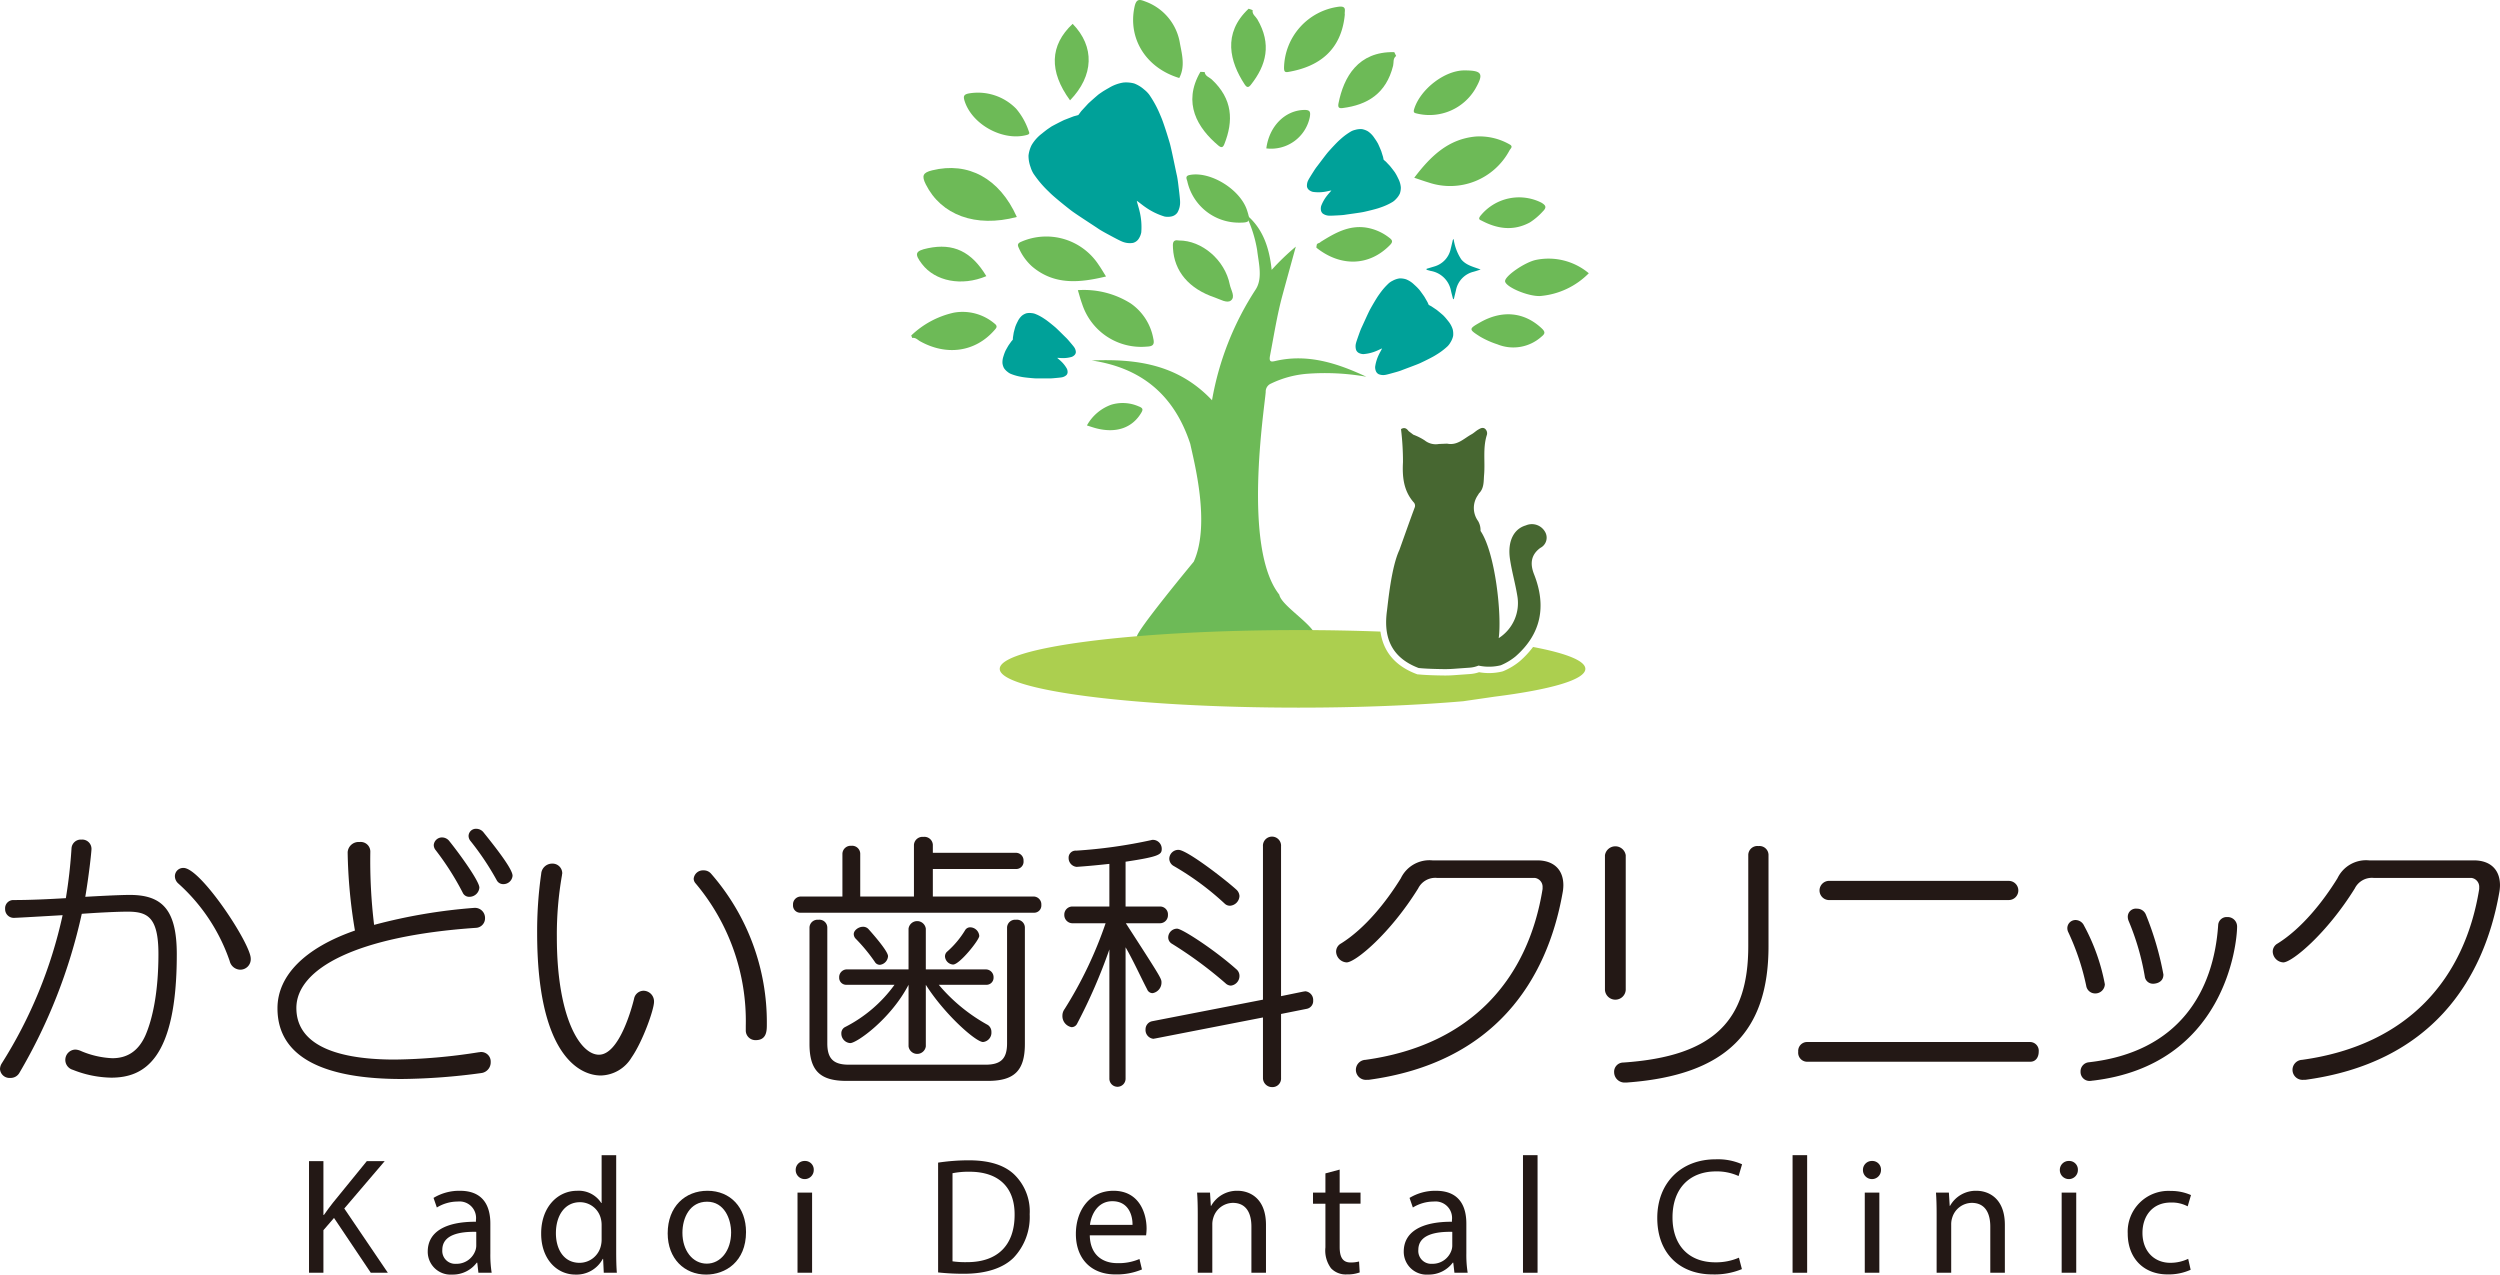 <svg xmlns="http://www.w3.org/2000/svg" width="408.609" height="208.321" viewBox="0 0 408.609 208.321"><defs><style>.cls-1{fill:#00a199;}.cls-2{fill:#6dba57;}.cls-3{fill:#231815;}.cls-4{fill:#476731;}.cls-5{fill:#accf4f;}</style></defs><title>アセット 17</title><g id="レイヤー_2" data-name="レイヤー 2"><g id="Banner"><path class="cls-1" d="M242.001,44.052c-.386.122-.768.258-1.158.363a3.849,3.849,0,0,0-2.877,3.03c-.101.407-.194.816-.294,1.223-.021.086-.019.188-.167.252-.121-.475-.252-.938-.356-1.407a4.05,4.05,0,0,0-3.296-3.228c-.17-.041-.338-.092-.506-.14-.077-.022-.189-.031-.198-.116-.013-.124.117-.122.2-.148.39-.121.782-.233,1.171-.355a3.786,3.786,0,0,0,2.592-2.877c.112-.416.2-.838.305-1.256a.444.444,0,0,1,.173-.33,8.03,8.03,0,0,0,1.249,3.337C239.652,43.384,240.863,43.618,242.001,44.052Z"/><path class="cls-2" d="M155.879,51.107a14.635,14.635,0,0,0-6.947,3.732l.175.405c.539-.109.869.305,1.264.527,4.353,2.434,9.031,1.755,12.134-1.776.323-.367.642-.655.033-1.12A8.082,8.082,0,0,0,155.879,51.107Z"/><path class="cls-2" d="M218.77,16.889c-.129.653.052.852.664.774,4.054-.512,7.126-2.361,8.261-6.921.134-.539-.069-1.187.496-1.592l-.306-.628C221.954,8.389,219.616,12.613,218.77,16.889Z"/><path class="cls-2" d="M203.421,13.78c.365.557.633.572,1.016.089,2.539-3.202,3.441-6.671,1.062-10.725-.281-.479-.88-.8-.76-1.485l-.658-.235C199.75,5.478,201.034,10.133,203.421,13.78Z"/><path class="cls-2" d="M199.11,23.768c.509.429.771.366.999-.207,1.513-3.796,1.382-7.378-2.059-10.579-.407-.378-1.072-.514-1.154-1.204l-.698-.036C193.211,16.868,195.777,20.958,199.11,23.768Z"/><path class="cls-2" d="M231.15,29.053c.922.306,1.648.569,2.387.789a10.998,10.998,0,0,0,13.181-5.261c.171-.31.676-.644-.026-1.003a9.919,9.919,0,0,0-5.449-1.267C236.704,22.704,233.804,25.553,231.15,29.053Z"/><path class="cls-2" d="M168.65,43.522c3.625,3.107,7.756,2.719,12.123,1.667-.438-.696-.784-1.306-1.187-1.876a10.227,10.227,0,0,0-12.643-3.814c-.694.276-.637.592-.414,1.056A8.774,8.774,0,0,0,168.65,43.522Z"/><path class="cls-2" d="M188.502,55.349a8.909,8.909,0,0,0-3.693-5.754,14.327,14.327,0,0,0-8.639-2.169c.247.807.432,1.54.694,2.243a10.141,10.141,0,0,0,10.571,6.982C188.378,56.612,188.741,56.375,188.502,55.349Z"/><path class="cls-2" d="M186.138,66.432a6.482,6.482,0,0,0-4.51-.285,7.4,7.4,0,0,0-3.977,3.388c.547.171,1.032.345,1.524.471,3.305.849,5.931-.089,7.386-2.591C186.834,66.946,186.81,66.685,186.138,66.432Z"/><path class="cls-2" d="M167.824,22.061c.567-.153.409-.363.285-.717a11.111,11.111,0,0,0-2.02-3.569,8.744,8.744,0,0,0-7.609-2.524c-.999.153-1.08.491-.792,1.348C158.966,20.414,163.956,23.106,167.824,22.061Z"/><path class="cls-2" d="M210.534,11.762c5.097-.859,8.724-3.6,9.269-9.396-.105-.514.399-1.388-.916-1.278a10.283,10.283,0,0,0-9.021,10.016C209.879,11.637,209.968,11.857,210.534,11.762Z"/><path class="cls-2" d="M175.318,3.896c-3.746,3.511-3.891,7.765-.427,12.502C178.794,12.368,178.956,7.623,175.318,3.896Z"/><path class="cls-2" d="M206.972,24.256a6.45,6.45,0,0,0,7.108-5.118c.139-.845.055-1.197-.956-1.168C210.017,18.058,207.442,20.632,206.972,24.256Z"/><path class="cls-2" d="M241.918,55.022a14.32,14.32,0,0,0,2.833,1.261,6.89,6.89,0,0,0,7.194-1.258c.599-.479.657-.778.019-1.374-2.838-2.649-6.42-3.028-10.056-.956C240.029,53.767,240.047,53.827,241.918,55.022Z"/><path class="cls-2" d="M166.194,35.464c-2.827-6.325-7.95-9.074-13.844-7.623-1.524.375-1.735.892-1.035,2.291C153.825,35.144,159.445,37.253,166.194,35.464Z"/><path class="cls-2" d="M192.664,39.306c-1.045-.209-.99.513-.949,1.265.205,3.776,2.602,6.628,6.845,8.057.86.29,1.959.981,2.605.503.81-.599.007-1.747-.161-2.603C200.213,42.501,196.447,39.28,192.664,39.306Z"/><path class="cls-2" d="M161.212,45.135c-2.419-4.03-5.392-5.438-9.546-4.569-2.092.437-2.265.893-.981,2.576C152.855,45.986,157.179,46.834,161.212,45.135Z"/><path class="cls-2" d="M251.069,42.474c-1.838.368-5.22,2.707-5.07,3.532.17.936,3.798,2.473,5.737,2.376a12.631,12.631,0,0,0,7.942-3.721A10.242,10.242,0,0,0,251.069,42.474Z"/><path class="cls-2" d="M231.735,18.591a8.705,8.705,0,0,0,9.376-4.034c1.45-2.531,1.158-3.039-1.75-3.049-3.224-.011-7.175,3.045-8.206,6.254C230.925,18.481,231.211,18.463,231.735,18.591Z"/><path class="cls-2" d="M192.742,12.749c.967-1.841.475-3.758.121-5.595A8.729,8.729,0,0,0,187.208.252c-.921-.356-1.478-.535-1.779.875C184.328,6.285,187.279,11.098,192.742,12.749Z"/><path class="cls-2" d="M194.447,28.601c-.834.164-.458.699-.385,1.05a8.63,8.63,0,0,0,8.367,6.739c1.875.01,1.991-.156,1.399-2C202.724,30.948,197.807,27.938,194.447,28.601Z"/><path class="cls-2" d="M227.2,40.031c.527-.542.351-.819-.177-1.209a8.245,8.245,0,0,0-3.779-1.63c-2.847-.406-5.135.937-7.401,2.352-.158.227-.538.157-.632.47-.011.17-.099.436-.023.496C219.095,43.607,223.773,43.559,227.2,40.031Z"/><path class="cls-2" d="M250.045,36.357a10.375,10.375,0,0,0,2.103-1.787c.695-.684.511-1.011-.227-1.452a8.11,8.11,0,0,0-10.003,2.223c-.37.546.012.6.314.758C244.795,37.433,247.392,37.784,250.045,36.357Z"/><path class="cls-1" d="M187.815,15.447a4.601,4.601,0,0,0-.801-.805,5.378,5.378,0,0,0-1.638-1.001,5.173,5.173,0,0,0-1.744-.153,6.472,6.472,0,0,0-2.422.901c-.097.046-.818.466-1.014.6-.185.126-.37.253-.555.379-.19.129-1.734,1.493-1.855,1.639-.055.066-.807.878-1.036,1.129-.095.104-.377.516-.506.664-.186.067-.672.178-.804.229-.317.121-1.348.525-1.43.552-.18.06-2.014.998-2.203,1.128-.185.127-.37.252-.555.378-.195.133-.851.65-.929.724a6.472,6.472,0,0,0-1.724,1.925,5.173,5.173,0,0,0-.495,1.679,5.378,5.378,0,0,0,.334,1.891,4.601,4.601,0,0,0,.456,1.04c.051.085.27.399.523.739a17.207,17.207,0,0,0,1.744,1.995c.309.303.568.553.581.566.606.577,2.04,1.76,3.305,2.74.759.588,3.777,2.52,4.486,3.008.283.195.83.509,1.294.759.451.242,2.058,1.123,2.516,1.304a3.24,3.24,0,0,0,1.833.243,1.584,1.584,0,0,0,.919-.65,2.879,2.879,0,0,0,.439-1.067,10.917,10.917,0,0,0-.304-3.563c-.081-.379-.34-1.167-.43-1.601.371.242,1.01.772,1.333.986a10.918,10.918,0,0,0,3.205,1.585,2.879,2.879,0,0,0,1.154-.018,1.584,1.584,0,0,0,.941-.618,3.24,3.24,0,0,0,.443-1.795c0-.493-.233-2.311-.294-2.819-.062-.524-.155-1.147-.233-1.482-.195-.838-.891-4.353-1.161-5.275-.45-1.536-1.027-3.303-1.342-4.078-.007-.017-.145-.349-.314-.747a17.206,17.206,0,0,0-1.22-2.353C188.088,15.844,187.875,15.526,187.815,15.447Z"/><path class="cls-1" d="M227.652,32.98a2.688,2.688,0,0,0,.5-.435,3.141,3.141,0,0,0,.648-.916,3.022,3.022,0,0,0,.157-1.01,3.781,3.781,0,0,0-.431-1.447c-.023-.059-.24-.495-.31-.614-.066-.113-.133-.225-.199-.338-.068-.116-.802-1.069-.883-1.145-.036-.034-.48-.505-.618-.648-.057-.059-.286-.24-.367-.321-.032-.111-.078-.398-.102-.477-.058-.19-.253-.806-.266-.855-.028-.107-.503-1.212-.572-1.328-.067-.113-.133-.226-.199-.338-.07-.119-.346-.521-.386-.569a3.78,3.78,0,0,0-1.055-1.08,3.022,3.022,0,0,0-.959-.354,3.141,3.141,0,0,0-1.115.121,2.688,2.688,0,0,0-.624.225c-.051.027-.243.142-.451.276a10.051,10.051,0,0,0-1.231.939c-.189.168-.345.309-.352.317-.36.331-1.105,1.12-1.726,1.82-.372.42-1.616,2.103-1.928,2.497-.125.157-.329.464-.493.725-.159.253-.735,1.155-.858,1.416a1.893,1.893,0,0,0-.213,1.059.925.925,0,0,0,.343.561,1.681,1.681,0,0,0,.605.297,6.377,6.377,0,0,0,2.089-.038c.224-.032.694-.153.95-.188-.156.207-.489.558-.626.739a6.377,6.377,0,0,0-1.049,1.806,1.682,1.682,0,0,0-.034.673.925.925,0,0,0,.323.572,1.893,1.893,0,0,0,1.029.328c.287.019,1.356-.046,1.654-.061.308-.016.675-.046.873-.078.496-.081,2.572-.349,3.119-.471.913-.202,1.965-.47,2.429-.623.01-.003.209-.071.448-.154a10.051,10.051,0,0,0,1.419-.619C227.41,33.123,227.604,33.012,227.652,32.98Z"/><path class="cls-1" d="M169.141,51.284a2.126,2.126,0,0,0-.514-.106,2.485,2.485,0,0,0-.887.032,2.39,2.39,0,0,0-.711.385,2.991,2.991,0,0,0-.704.965c-.026.042-.196.388-.238.489-.039.096-.078.192-.117.287-.04.098-.288,1.017-.297,1.104-.004.039-.087.544-.111.699-.01.064-.014.295-.026.385-.055.073-.213.24-.251.293-.092.128-.386.546-.41.577-.054.069-.522.898-.562.996-.039.096-.078.192-.118.287-.041.101-.162.467-.173.516a2.991,2.991,0,0,0-.174,1.182,2.391,2.391,0,0,0,.237.773,2.485,2.485,0,0,0,.611.644,2.126,2.126,0,0,0,.441.284c.041.02.206.085.39.151a7.952,7.952,0,0,0,1.181.324c.196.038.36.069.368.07.38.068,1.235.158,1.972.213.443.033,2.098.009,2.496.016.159.003.45-.015.692-.038.235-.022,1.079-.092,1.302-.139a1.497,1.497,0,0,0,.768-.374.732.732,0,0,0,.188-.485,1.33,1.33,0,0,0-.103-.523,5.045,5.045,0,0,0-1.026-1.296c-.128-.126-.429-.363-.574-.508.205-.001.586.04.765.04a5.045,5.045,0,0,0,1.64-.206,1.33,1.33,0,0,0,.44-.301.732.732,0,0,0,.205-.478,1.497,1.497,0,0,0-.287-.805c-.126-.19-.679-.831-.832-1.012-.158-.186-.352-.403-.468-.512-.289-.273-1.453-1.451-1.792-1.737-.565-.478-1.238-1.011-1.557-1.23-.007-.005-.145-.098-.312-.208a7.951,7.951,0,0,0-1.07-.596C169.347,51.367,169.184,51.299,169.141,51.284Z"/><path class="cls-1" d="M236.638,56.552a2.829,2.829,0,0,0,.414-.562,3.306,3.306,0,0,0,.455-1.089,3.181,3.181,0,0,0-.07-1.074,3.979,3.979,0,0,0-.774-1.388c-.037-.055-.36-.454-.459-.56q-.141-.151-.282-.302c-.096-.104-1.069-.914-1.169-.974-.045-.027-.609-.409-.783-.524-.072-.048-.349-.181-.451-.246-.058-.107-.171-.391-.214-.467-.103-.182-.445-.77-.469-.817-.053-.104-.795-1.13-.891-1.233q-.141-.151-.282-.302c-.099-.106-.475-.456-.527-.497a3.979,3.979,0,0,0-1.331-.868,3.181,3.181,0,0,0-1.067-.144,3.307,3.307,0,0,0-1.118.379,2.83,2.83,0,0,0-.589.375c-.047.039-.217.201-.4.387a10.579,10.579,0,0,0-1.049,1.246c-.155.216-.283.397-.29.406-.294.422-.879,1.404-1.356,2.265-.286.516-1.178,2.53-1.408,3.007-.092.19-.232.552-.34.857-.105.297-.49,1.355-.557,1.651a1.992,1.992,0,0,0,.024,1.136.974.974,0,0,0,.481.497,1.77,1.77,0,0,0,.689.167,6.712,6.712,0,0,0,2.137-.518c.223-.085.677-.316.933-.411-.113.248-.375.686-.474.902a6.712,6.712,0,0,0-.664,2.096,1.77,1.77,0,0,0,.119.699.974.974,0,0,0,.463.514,1.992,1.992,0,0,0,1.132.102c.3-.046,1.382-.358,1.685-.442.312-.087.683-.202.879-.28.491-.197,2.562-.948,3.097-1.198.892-.417,1.911-.933,2.353-1.197.01-.006.199-.121.425-.261a10.579,10.579,0,0,0,1.316-.961C236.423,56.755,236.596,56.596,236.638,56.552Z"/><path class="cls-2" d="M208.506,58.988c-.672.154-1.146.266-.926-.873.634-3.285,1.146-6.599,2.02-9.823.712-2.623,1.438-5.241,2.192-7.982a39.657,39.657,0,0,0-3.946,3.802c-.393-3.75-1.509-6.919-4.287-9.138a20.834,20.834,0,0,1,1.915,5.916c.25,2.149.931,4.612-.238,6.418a48.298,48.298,0,0,0-7.14,18.111c-5.63-5.964-12.498-6.785-19.669-6.504,7.764,1.154,13.394,5.302,16.118,13.642.565,2.702,3.362,13.091.565,19.248,0,0-9.685,11.679-9.288,12.313,3.847,0,25.105-.385,29.134-.385-.653-1.873-5.57-4.824-5.862-6.541-6.039-7.634-2.423-30.426-2.222-33.123a1.418,1.418,0,0,1,.881-1.383,16.539,16.539,0,0,1,5.895-1.595,38.863,38.863,0,0,1,9.67.484C218.571,59.351,213.736,57.791,208.506,58.988Z"/><path class="cls-3" d="M2.294,150.019A1.411,1.411,0,0,1,.838,148.563a1.341,1.341,0,0,1,1.368-1.456c2.691,0,5.602-.132,8.558-.309a81.006,81.006,0,0,0,.926-8.161,1.526,1.526,0,0,1,1.632-1.411,1.518,1.518,0,0,1,1.632,1.5c0,.529-.441,4.5-1.014,7.853,5.382-.309,6.926-.309,7.279-.309,5.338,0,7.676,2.471,7.676,9.705,0,17.249-5.382,20.161-10.72,20.161a17.61,17.61,0,0,1-6.264-1.28,1.685,1.685,0,0,1,.441-3.309,2.625,2.625,0,0,1,.75.176,14.643,14.643,0,0,0,5.249,1.235c2.25,0,4.191-.97,5.426-3.75,1.147-2.647,2.118-7.014,2.118-13.278,0-6.088-1.809-6.926-5.073-6.926-.618,0-3.176.044-7.456.353A88.763,88.763,0,0,1,3.176,175.341a1.639,1.639,0,0,1-1.5.838A1.553,1.553,0,0,1,0,174.723a1.831,1.831,0,0,1,.265-.882,75.336,75.336,0,0,0,9.97-24.263C4.279,149.931,2.471,150.019,2.294,150.019Zm35.247,7.058a30.105,30.105,0,0,0-8.382-12.66,1.609,1.609,0,0,1-.573-1.191,1.357,1.357,0,0,1,1.412-1.368c2.823,0,10.985,12.396,10.985,14.823a1.716,1.716,0,0,1-1.72,1.809A1.821,1.821,0,0,1,37.541,157.077Z"/><path class="cls-3" d="M56.822,139.299a1.792,1.792,0,0,1,1.941-1.676,1.575,1.575,0,0,1,1.765,1.588,87.127,87.127,0,0,0,.617,11.955A88.948,88.948,0,0,1,77.511,148.387a1.643,1.643,0,0,1,1.765,1.676,1.557,1.557,0,0,1-1.5,1.588c-19.455,1.323-29.336,6.661-29.336,13.102,0,5.426,5.338,8.426,16.102,8.426a93.477,93.477,0,0,0,13.676-1.191c.132,0,.265-.044.397-.044a1.56,1.56,0,0,1,1.588,1.632,1.762,1.762,0,0,1-1.544,1.809,101.836,101.836,0,0,1-13.014.97c-12.352,0-20.293-3.352-20.293-11.558,0-5.382,4.544-9.882,12.661-12.705A83.702,83.702,0,0,1,56.822,139.299Zm19.896,7.279a1.153,1.153,0,0,1-1.103-.706,45.23,45.23,0,0,0-4.411-6.926,1.32,1.32,0,0,1-.309-.838,1.354,1.354,0,0,1,1.368-1.235,1.523,1.523,0,0,1,1.191.617c1.632,2.029,4.897,6.529,4.897,7.588A1.635,1.635,0,0,1,76.717,146.578Zm5.558-2.074a1.18,1.18,0,0,1-1.103-.662,44.809,44.809,0,0,0-4.279-6.396,1.319,1.319,0,0,1-.309-.838,1.201,1.201,0,0,1,1.279-1.147,1.524,1.524,0,0,1,1.191.617c1.985,2.47,4.72,5.955,4.72,7.058A1.492,1.492,0,0,1,82.276,144.505Z"/><path class="cls-3" d="M98.204,175.782c-3.618,0-10.411-3.574-10.411-23.293a66.405,66.405,0,0,1,.662-9.661,1.794,1.794,0,0,1,1.765-1.676,1.591,1.591,0,0,1,1.676,1.544c0,.132-.044.221-.044.353a56.002,56.002,0,0,0-.838,10.146c0,12.97,3.75,19.19,6.882,19.19,3.353,0,5.426-7.852,5.735-9.132a1.6,1.6,0,0,1,1.544-1.323,1.742,1.742,0,0,1,1.72,1.809c0,1.28-1.853,6.485-3.662,9.088A6.029,6.029,0,0,1,98.204,175.782Zm23.689-8.117a34.952,34.952,0,0,0-8.249-23.337,1.174,1.174,0,0,1-.265-.706,1.519,1.519,0,0,1,1.588-1.367,1.572,1.572,0,0,1,1.279.573,36.895,36.895,0,0,1,9.088,24.616c0,.97,0,2.559-1.809,2.559a1.574,1.574,0,0,1-1.632-1.633Z"/><path class="cls-3" d="M130.806,149.181a1.18,1.18,0,0,1-1.191-1.279,1.284,1.284,0,0,1,1.191-1.368h6.882v-7.014a1.348,1.348,0,0,1,1.456-1.279,1.324,1.324,0,0,1,1.456,1.279v7.014h8.779v-8.47a1.403,1.403,0,0,1,1.544-1.279,1.379,1.379,0,0,1,1.544,1.279v1.323h13.631a1.244,1.244,0,0,1,1.191,1.323,1.194,1.194,0,0,1-1.191,1.323H152.467v4.5H169.009a1.284,1.284,0,0,1,1.191,1.368,1.18,1.18,0,0,1-1.191,1.279Zm7.544,27.483c-4.279,0-6.044-1.632-6.044-6.043V151.607a1.321,1.321,0,0,1,1.456-1.279,1.298,1.298,0,0,1,1.456,1.279v18.925c0,2.515,1.015,3.485,3.529,3.485h22.322c2.515,0,3.529-.97,3.529-3.485V151.607a1.321,1.321,0,0,1,1.456-1.279,1.298,1.298,0,0,1,1.456,1.279v19.014c0,4.411-1.764,6.043-6.044,6.043ZM153.437,160.959a28.348,28.348,0,0,0,8.029,6.573,1.345,1.345,0,0,1,.573,1.147,1.527,1.527,0,0,1-1.367,1.632c-1.191,0-6.308-4.544-9.352-9.352v10.058a1.424,1.424,0,0,1-2.823,0V160.959c-2.912,5.602-8.47,9.529-9.529,9.529a1.557,1.557,0,0,1-1.456-1.588,1.128,1.128,0,0,1,.573-1.015,22.601,22.601,0,0,0,8.117-6.926h-7.897a1.146,1.146,0,0,1-1.147-1.191,1.266,1.266,0,0,1,1.147-1.323h10.19v-6.661a1.424,1.424,0,0,1,2.823,0v6.661H161.201a1.271,1.271,0,0,1,1.191,1.323,1.156,1.156,0,0,1-1.191,1.191Zm-10.455-3.75a28.053,28.053,0,0,0-3.132-3.794,1.105,1.105,0,0,1-.309-.75c0-.617.794-1.191,1.5-1.191a1.197,1.197,0,0,1,.882.353c.353.397,3.22,3.573,3.22,4.455a1.511,1.511,0,0,1-1.323,1.412A.956.956,0,0,1,142.982,157.21Zm11.47-.882a1.035,1.035,0,0,1,.309-.75,15,15,0,0,0,3-3.573.955.955,0,0,1,.838-.441,1.522,1.522,0,0,1,1.456,1.411c0,.662-3.22,4.676-4.279,4.676A1.423,1.423,0,0,1,154.452,156.327Z"/><path class="cls-3" d="M181.32,155.181a88.562,88.562,0,0,1-5.249,12.087,1.015,1.015,0,0,1-.926.617,1.839,1.839,0,0,1-1.5-1.853,1.816,1.816,0,0,1,.353-1.103,66.474,66.474,0,0,0,6.705-14.028h-5.382a1.344,1.344,0,0,1-1.368-1.368,1.319,1.319,0,0,1,1.368-1.368h5.999v-6.97c-1.632.176-3.353.353-5.294.485h-.088a1.443,1.443,0,0,1-1.279-1.456,1.143,1.143,0,0,1,1.235-1.191,81.02,81.02,0,0,0,12.264-1.721.756.756,0,0,1,.309-.044,1.458,1.458,0,0,1,1.412,1.456c0,.926-.309,1.279-5.911,2.117v7.323h5.602a1.283,1.283,0,0,1,1.323,1.368,1.306,1.306,0,0,1-1.323,1.368h-5.558c5.558,8.602,5.823,9.043,5.823,9.617a1.756,1.756,0,0,1-1.456,1.809.959.959,0,0,1-.882-.617c-1.103-2.118-2.338-4.853-3.529-6.882v21.44a1.324,1.324,0,1,1-2.647,0Zm25.102,11.117-17.646,3.441c-.088,0-.176.044-.265.044a1.438,1.438,0,0,1-1.279-1.544,1.345,1.345,0,0,1,1.059-1.323l18.132-3.529v-25.057a1.482,1.482,0,1,1,2.956,0v24.484l3.662-.75c.132,0,.22-.044.309-.044a1.419,1.419,0,0,1,1.279,1.5,1.295,1.295,0,0,1-1.058,1.367l-4.191.838v10.455a1.399,1.399,0,0,1-1.456,1.5,1.483,1.483,0,0,1-1.5-1.5Zm-6.133-5.602a66.925,66.925,0,0,0-8.734-6.441,1.198,1.198,0,0,1-.617-1.058,1.46,1.46,0,0,1,1.456-1.412c.794,0,6.044,3.397,9.661,6.617a1.399,1.399,0,0,1,.529,1.103,1.586,1.586,0,0,1-1.412,1.588A1.331,1.331,0,0,1,200.289,160.695Zm-9.176-20.337a1.478,1.478,0,0,1,1.5-1.456c1.367,0,7.544,4.764,9.441,6.485a1.525,1.525,0,0,1,.529,1.058,1.663,1.663,0,0,1-1.5,1.588,1.229,1.229,0,0,1-.927-.353,45.926,45.926,0,0,0-8.382-6.176A1.384,1.384,0,0,1,191.113,140.358Z"/><path class="cls-3" d="M223.408,176.488a1.637,1.637,0,1,1-.221-3.265c17.469-2.426,26.601-13.411,28.939-27.925v-.264a1.466,1.466,0,0,0-1.28-1.544h-15.969a3.116,3.116,0,0,0-3.088,1.721c-4.632,7.455-10.279,12.087-11.69,12.087a1.823,1.823,0,0,1-1.721-1.764,1.514,1.514,0,0,1,.794-1.323c3.97-2.47,7.455-6.882,9.793-10.676a5.175,5.175,0,0,1,5.161-2.912h17.116c2.779,0,4.279,1.588,4.279,4.059a6.649,6.649,0,0,1-.132,1.279C252.832,160.342,244.186,173.708,223.717,176.488Z"/><path class="cls-3" d="M262.319,139.785a1.718,1.718,0,0,1,3.397,0v22.013a1.702,1.702,0,0,1-3.397,0Zm3.397,37.144a1.71,1.71,0,0,1-1.897-1.676,1.502,1.502,0,0,1,1.5-1.588c14.955-1.015,20.425-6.971,20.425-19.014V139.696a1.489,1.489,0,0,1,1.676-1.411,1.473,1.473,0,0,1,1.632,1.411v14.955c0,13.896-6.838,21.087-23.116,22.278Z"/><path class="cls-3" d="M295.275,173.532a1.471,1.471,0,0,1-1.367-1.632,1.456,1.456,0,0,1,1.367-1.588h36.571a1.429,1.429,0,0,1,1.368,1.588c0,.838-.441,1.632-1.368,1.632Zm3.574-26.425a1.57,1.57,0,0,1,0-3.132h29.468a1.566,1.566,0,0,1,0,3.132Z"/><path class="cls-3" d="M338.068,152.401a1.516,1.516,0,0,1-.176-.706,1.337,1.337,0,0,1,1.368-1.323,1.561,1.561,0,0,1,1.368.926,32.678,32.678,0,0,1,3.397,9.573,1.559,1.559,0,0,1-1.632,1.5,1.471,1.471,0,0,1-1.411-1.235A39.709,39.709,0,0,0,338.068,152.401Zm25.939-2.515a1.548,1.548,0,0,1,1.632,1.544c0,2.823-1.985,22.631-23.557,25.19-.132,0-.264.044-.397.044a1.466,1.466,0,0,1-1.632-1.499,1.495,1.495,0,0,1,1.368-1.544c14.778-1.676,20.425-11.646,21.131-22.499A1.39,1.39,0,0,1,364.008,149.887Zm-12.043,10.896a1.34,1.34,0,0,1-1.412-1.191,40.955,40.955,0,0,0-2.647-9.087,1.774,1.774,0,0,1-.132-.662,1.322,1.322,0,0,1,1.5-1.323,1.546,1.546,0,0,1,1.456.97,49.906,49.906,0,0,1,2.868,9.793C353.597,160.783,351.965,160.783,351.965,160.783Z"/><path class="cls-3" d="M376.494,176.488a1.637,1.637,0,1,1-.221-3.265c17.469-2.426,26.601-13.411,28.939-27.925v-.264a1.466,1.466,0,0,0-1.28-1.544h-15.969a3.116,3.116,0,0,0-3.088,1.721c-4.632,7.455-10.279,12.087-11.69,12.087a1.823,1.823,0,0,1-1.721-1.764,1.514,1.514,0,0,1,.794-1.323c3.97-2.47,7.455-6.882,9.793-10.676a5.175,5.175,0,0,1,5.161-2.912h17.116c2.779,0,4.279,1.588,4.279,4.059a6.649,6.649,0,0,1-.132,1.279c-2.559,14.382-11.205,27.748-31.674,30.528Z"/><path class="cls-3" d="M50.506,189.78h2.355v8.797h.081c.487-.704.974-1.353,1.435-1.949l5.576-6.848h2.923L56.271,197.521l7.119,10.502H60.602l-6.009-8.959-1.732,2.003v6.956H50.506Z"/><path class="cls-3" d="M78.194,208.023l-.189-1.651h-.081a4.88,4.88,0,0,1-4.006,1.949,3.732,3.732,0,0,1-4.006-3.762c0-3.167,2.815-4.899,7.877-4.872v-.271a2.701,2.701,0,0,0-2.977-3.031A6.527,6.527,0,0,0,71.4,197.359l-.541-1.57a8.128,8.128,0,0,1,4.304-1.164c4.006,0,4.981,2.734,4.981,5.359v4.899a18.461,18.461,0,0,0,.216,3.14Zm-.352-6.686c-2.599-.054-5.549.406-5.549,2.95A2.108,2.108,0,0,0,74.54,206.562a3.259,3.259,0,0,0,3.167-2.193,2.478,2.478,0,0,0,.135-.758Z"/><path class="cls-3" d="M100.713,188.805v15.835c0,1.164.027,2.49.108,3.383H98.683l-.108-2.274h-.054A4.846,4.846,0,0,1,94.054,208.321c-3.167,0-5.603-2.679-5.603-6.658-.027-4.358,2.68-7.038,5.874-7.038a4.379,4.379,0,0,1,3.952,2.003H98.331V188.805ZM98.331,200.255a4.211,4.211,0,0,0-.108-1.001,3.503,3.503,0,0,0-3.438-2.761c-2.463,0-3.925,2.165-3.925,5.062,0,2.652,1.299,4.845,3.871,4.845a3.581,3.581,0,0,0,3.492-2.842,4.141,4.141,0,0,0,.108-1.028Z"/><path class="cls-3" d="M121.933,201.365c0,4.845-3.357,6.956-6.524,6.956-3.546,0-6.28-2.599-6.28-6.74,0-4.385,2.869-6.956,6.496-6.956C119.388,194.625,121.933,197.359,121.933,201.365ZM111.538,201.5c0,2.869,1.651,5.035,3.979,5.035,2.274,0,3.979-2.138,3.979-5.089,0-2.22-1.11-5.035-3.925-5.035C112.756,196.411,111.538,199.01,111.538,201.5Z"/><path class="cls-3" d="M133.002,191.241a1.475,1.475,0,0,1-2.95,0,1.452,1.452,0,0,1,1.489-1.489A1.414,1.414,0,0,1,133.002,191.241Zm-2.653,16.782V194.923h2.382v13.101Z"/><path class="cls-3" d="M153.327,190.024a33.709,33.709,0,0,1,5.008-.379c3.384,0,5.793.785,7.39,2.274a8.403,8.403,0,0,1,2.571,6.55,9.649,9.649,0,0,1-2.625,7.092c-1.705,1.705-4.52,2.625-8.066,2.625a38.028,38.028,0,0,1-4.277-.216Zm2.355,16.132a14.867,14.867,0,0,0,2.382.135c5.035,0,7.768-2.815,7.768-7.742.027-4.303-2.409-7.037-7.389-7.037a13.348,13.348,0,0,0-2.761.244Z"/><path class="cls-3" d="M178.119,201.906c.054,3.221,2.111,4.547,4.493,4.547a8.615,8.615,0,0,0,3.627-.676l.406,1.705a10.612,10.612,0,0,1-4.358.812c-4.033,0-6.442-2.652-6.442-6.604s2.328-7.065,6.144-7.065c4.277,0,5.413,3.762,5.413,6.172a8.959,8.959,0,0,1-.081,1.11Zm6.984-1.705c.027-1.516-.623-3.871-3.302-3.871-2.409,0-3.465,2.22-3.654,3.871Z"/><path class="cls-3" d="M195.765,198.469c0-1.353-.027-2.463-.108-3.546h2.111l.135,2.166h.054a4.817,4.817,0,0,1,4.331-2.463c1.813,0,4.628,1.082,4.628,5.576v7.823h-2.382v-7.552c0-2.111-.785-3.871-3.032-3.871a3.384,3.384,0,0,0-3.194,2.436,3.425,3.425,0,0,0-.163,1.11v7.877H195.765Z"/><path class="cls-3" d="M218.96,191.16v3.762h3.411v1.814h-3.411v7.065c0,1.624.46,2.544,1.787,2.544a5.294,5.294,0,0,0,1.38-.162l.108,1.787a5.839,5.839,0,0,1-2.111.325,3.301,3.301,0,0,1-2.572-1.001,4.852,4.852,0,0,1-.921-3.41v-7.146h-2.03v-1.814h2.03v-3.14Z"/><path class="cls-3" d="M237.717,208.023l-.19-1.651h-.081a4.88,4.88,0,0,1-4.006,1.949,3.732,3.732,0,0,1-4.006-3.762c0-3.167,2.815-4.899,7.876-4.872v-.271a2.701,2.701,0,0,0-2.977-3.031,6.525,6.525,0,0,0-3.41.975l-.542-1.57a8.13,8.13,0,0,1,4.304-1.164c4.006,0,4.98,2.734,4.98,5.359v4.899a18.459,18.459,0,0,0,.217,3.14Zm-.352-6.686c-2.599-.054-5.549.406-5.549,2.95a2.108,2.108,0,0,0,2.247,2.274A3.26,3.26,0,0,0,237.23,204.369a2.493,2.493,0,0,0,.135-.758Z"/><path class="cls-3" d="M248.922,188.805h2.382v19.218h-2.382Z"/><path class="cls-3" d="M284.703,207.428a11.685,11.685,0,0,1-4.818.866c-5.143,0-9.014-3.248-9.014-9.23,0-5.712,3.871-9.582,9.528-9.582a9.776,9.776,0,0,1,4.331.812l-.569,1.922a8.58,8.58,0,0,0-3.681-.758c-4.277,0-7.119,2.734-7.119,7.525,0,4.466,2.572,7.335,7.011,7.335a9.425,9.425,0,0,0,3.844-.758Z"/><path class="cls-3" d="M292.984,188.805h2.382v19.218H292.984Z"/><path class="cls-3" d="M307.437,191.241a1.475,1.475,0,0,1-2.95,0,1.452,1.452,0,0,1,1.489-1.489A1.414,1.414,0,0,1,307.437,191.241Zm-2.652,16.782V194.923h2.382v13.101Z"/><path class="cls-3" d="M316.53,198.469c0-1.353-.027-2.463-.108-3.546h2.111l.135,2.166h.054a4.817,4.817,0,0,1,4.331-2.463c1.813,0,4.628,1.082,4.628,5.576v7.823H325.3v-7.552c0-2.111-.785-3.871-3.032-3.871a3.384,3.384,0,0,0-3.194,2.436,3.425,3.425,0,0,0-.163,1.11v7.877h-2.382Z"/><path class="cls-3" d="M339.617,191.241a1.475,1.475,0,0,1-2.95,0,1.452,1.452,0,0,1,1.489-1.489A1.414,1.414,0,0,1,339.617,191.241Zm-2.652,16.782V194.923h2.382v13.101Z"/><path class="cls-3" d="M358.049,207.536a8.77,8.77,0,0,1-3.762.758c-3.952,0-6.524-2.679-6.524-6.686a6.657,6.657,0,0,1,7.038-6.956,7.967,7.967,0,0,1,3.302.676l-.541,1.841a5.529,5.529,0,0,0-2.761-.623c-3.004,0-4.628,2.22-4.628,4.953,0,3.032,1.949,4.899,4.548,4.899a6.769,6.769,0,0,0,2.923-.65Z"/><path class="cls-4" d="M252.519,86.907a2.47,2.47,0,0,0-3.121-1.036c-1.996.567-3.018,2.617-2.607,5.467.29,2.014.868,3.985,1.195,5.995a6.798,6.798,0,0,1-3.033,6.968c.528-3.721-.541-13.936-2.966-17.521l-.004-.015a2.925,2.925,0,0,0-.398-1.604,3.638,3.638,0,0,1-.056-4.196l.202-.329c.862-.842.747-2.006.835-3.026.185-2.139-.222-4.317.425-6.437a.97.97,0,0,0-.285-1.105c-.386-.279-.775-.04-1.12.16-.381.222-.698.551-1.082.761-1.254.687-2.319,1.867-3.984,1.521-.454.019-.893.038-1.347.057a2.897,2.897,0,0,1-2.319-.589,9.208,9.208,0,0,0-1.851-.927c-.221-.168-.553-.421-.775-.589-.289-.389-.624-.659-1.175-.368a.115.115,0,0,0-.06.107,43.957,43.957,0,0,1,.315,5.317c-.127,2.407.081,4.642,1.712,6.541a.815.815,0,0,1,.177.955c-.848,2.283-1.654,4.582-2.475,6.875l-.003.008c-1.322,2.808-1.842,8.536-2.033,9.971-.482,3.629.191,7.419,5.18,9.313a.159.159,0,0,0,.039.003c1.19.128,3.022.166,4.065.179.519.006,1.035-.009,1.552-.046l2.693-.192a4.68,4.68,0,0,0,1.441-.339,8.054,8.054,0,0,0,3.641-.052,9.862,9.862,0,0,0,2.411-1.447c4.201-3.688,5.078-8.223,3.021-13.431-.658-1.667-.545-3.158,1.032-4.309A1.87,1.87,0,0,0,252.519,86.907Z"/><path class="cls-5" d="M250.569,105.744a15.168,15.168,0,0,1-2.149,2.308,10.582,10.582,0,0,1-2.672,1.624l-.203.072a9.135,9.135,0,0,1-3.799.119,5.721,5.721,0,0,1-1.455.298l-2.693.193c-.463.033-.932.05-1.395.05-.081,0-.163-.001-.245-.002-1.235-.015-2.941-.058-4.105-.178l-.136.002-.203-.067c-3.463-1.314-5.429-3.64-5.887-6.934-4.251-.157-8.724-.245-13.362-.245-26.986,0-48.862,2.838-48.862,6.338s21.876,6.338,48.862,6.338c9.926,0,19.159-.384,26.868-1.044l5.168-.75c9.135-1.152,14.815-2.762,14.815-4.545C259.115,107.994,255.953,106.762,250.569,105.744Z"/></g></g></svg>